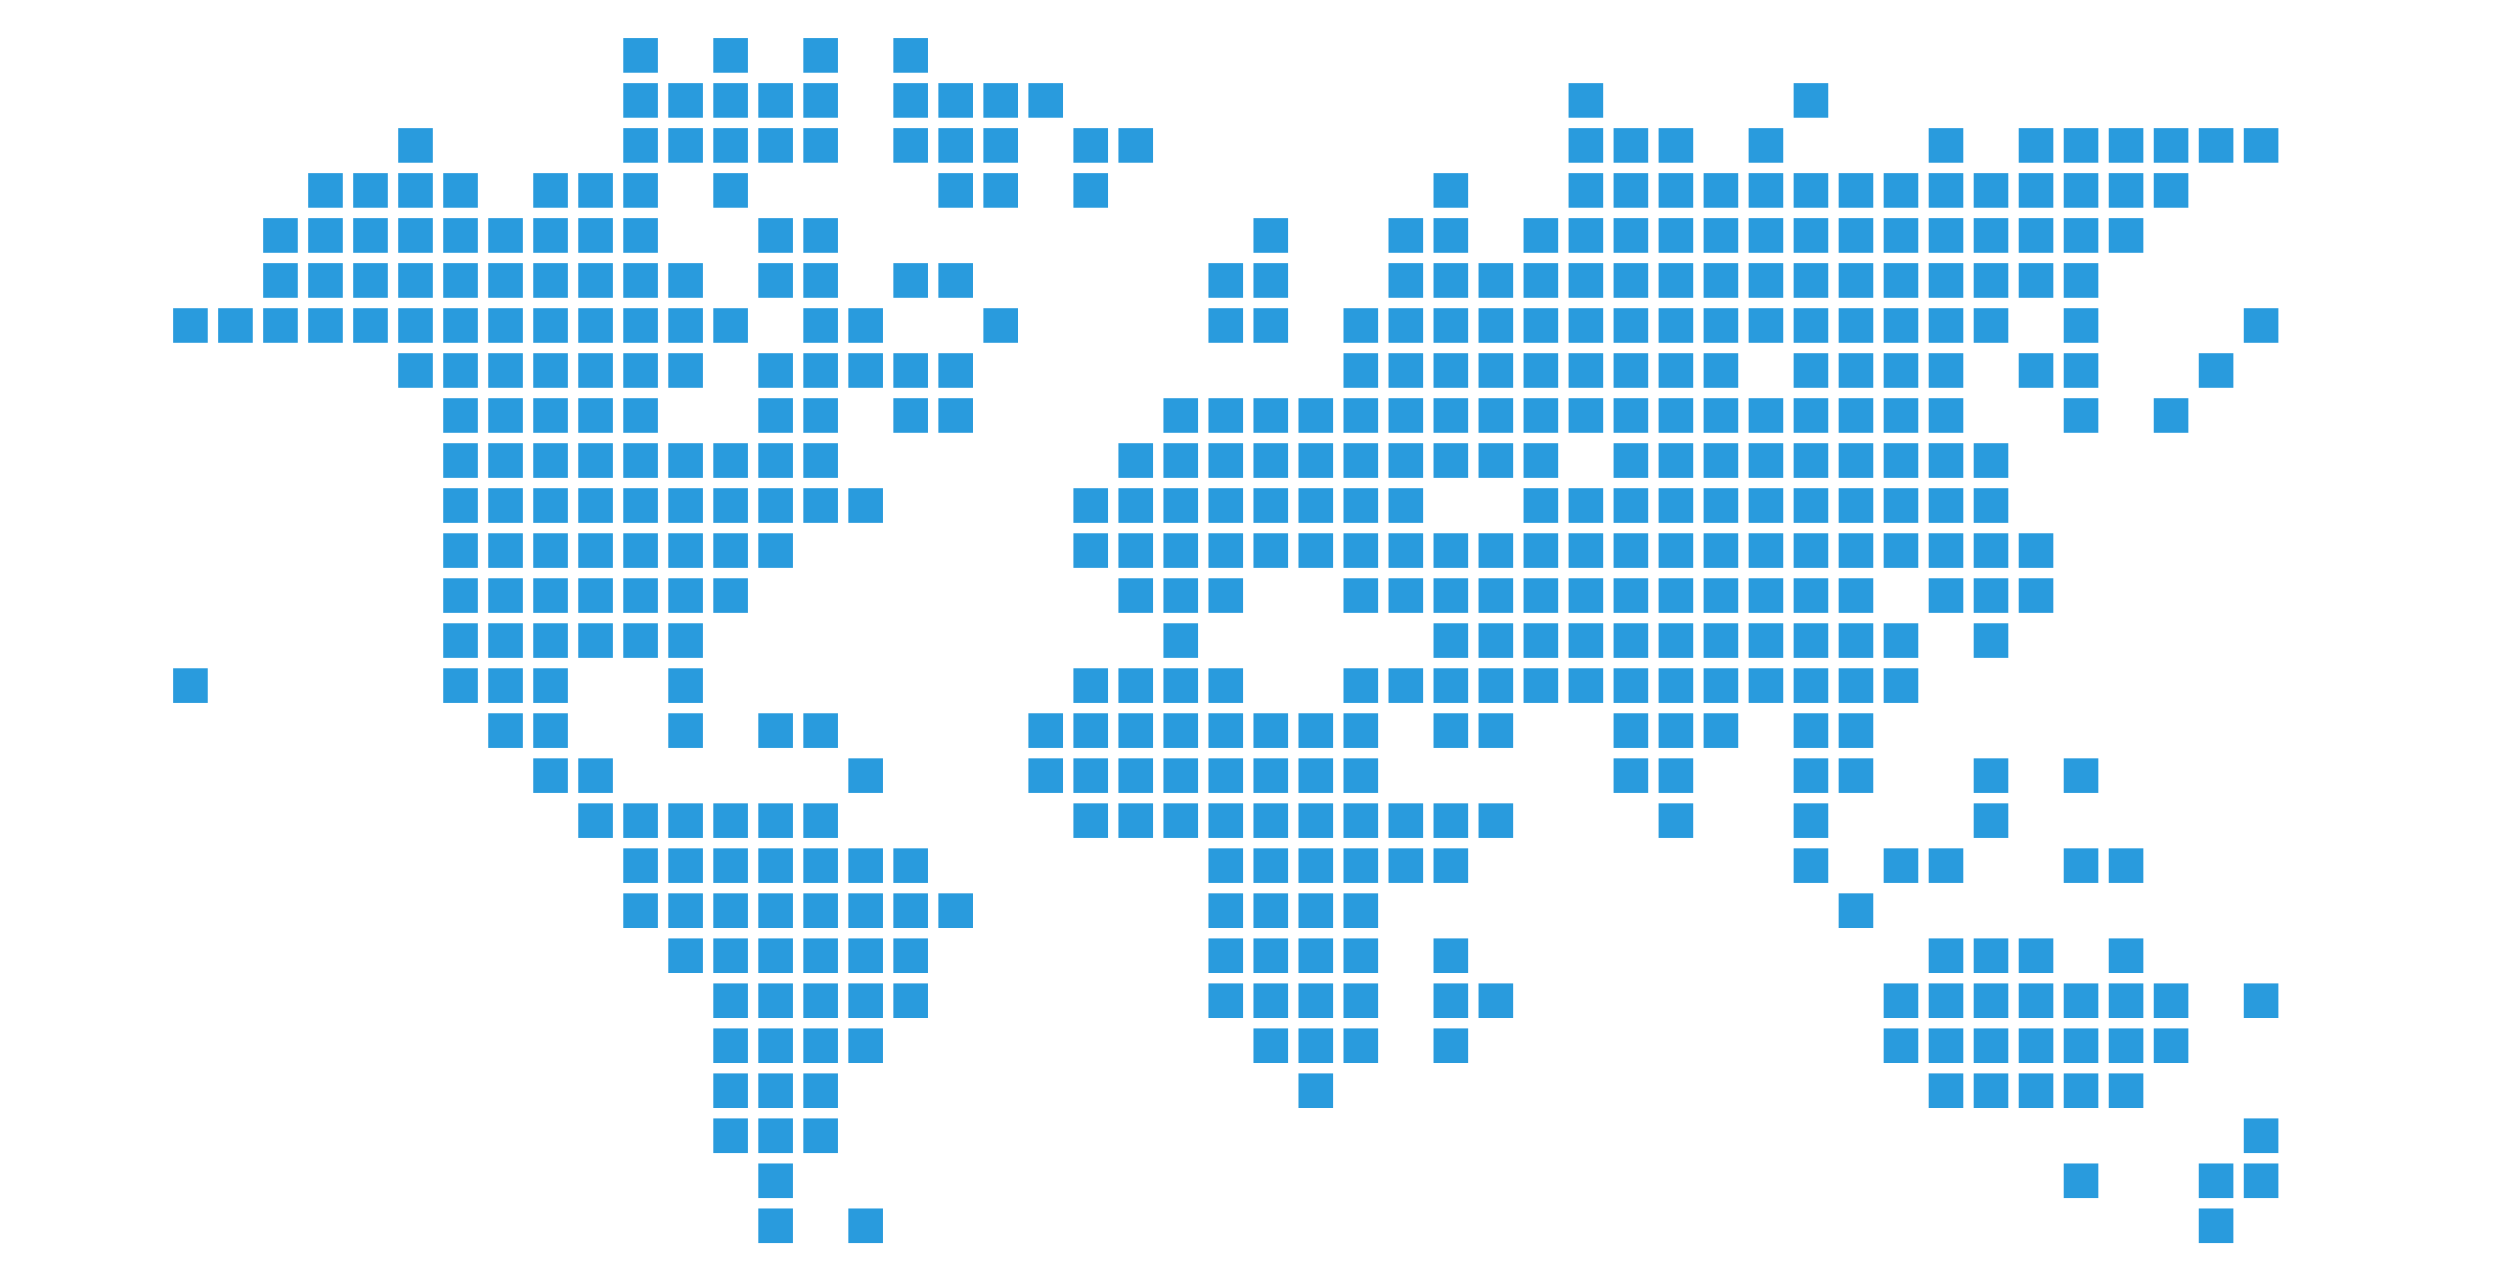 <svg xmlns="http://www.w3.org/2000/svg" viewBox="0 0 722 372" fill-rule="evenodd" clip-rule="evenodd" stroke-linejoin="round" stroke-miterlimit="1.414"><path fill="#299bdd" d="M76 63h10v10H76zM115 37h10v10h-10zM89 50h10v10H89zM102 50h10v10h-10zM115 50h10v10h-10zM128 50h10v10h-10zM154 50h10v10h-10zM89 63h10v10H89zM102 63h10v10h-10zM115 63h10v10h-10zM128 63h10v10h-10zM154 63h10v10h-10zM141 63h10v10h-10zM76 76h10v10H76zM50 89h10v10H50zM76 89h10v10H76zM63 89h10v10H63zM89 76h10v10H89zM102 76h10v10h-10zM115 76h10v10h-10zM128 76h10v10h-10zM154 76h10v10h-10zM141 76h10v10h-10zM89 89h10v10H89zM102 89h10v10h-10zM115 89h10v10h-10zM128 89h10v10h-10zM154 89h10v10h-10zM141 89h10v10h-10zM115 102h10v10h-10zM128 102h10v10h-10zM154 102h10v10h-10zM141 102h10v10h-10zM128 115h10v10h-10zM154 115h10v10h-10zM141 115h10v10h-10zM128 128h10v10h-10zM154 128h10v10h-10zM141 128h10v10h-10zM232 11h10v10h-10zM180 24h10v10h-10zM180 11h10v10h-10zM193 24h10v10h-10zM206 24h10v10h-10zM206 11h10v10h-10zM232 24h10v10h-10zM219 24h10v10h-10zM180 37h10v10h-10zM193 37h10v10h-10zM206 37h10v10h-10zM232 37h10v10h-10zM219 37h10v10h-10zM167 50h10v10h-10zM180 50h10v10h-10zM206 50h10v10h-10zM167 63h10v10h-10zM180 63h10v10h-10zM232 63h10v10h-10zM219 63h10v10h-10zM258 11h10v10h-10zM258 24h10v10h-10zM271 24h10v10h-10zM284 24h10v10h-10zM297 24h10v10h-10zM258 37h10v10h-10zM271 37h10v10h-10zM284 37h10v10h-10zM310 37h10v10h-10zM271 50h10v10h-10zM284 50h10v10h-10zM310 50h10v10h-10zM167 76h10v10h-10zM180 76h10v10h-10zM193 76h10v10h-10zM232 76h10v10h-10zM219 76h10v10h-10zM167 89h10v10h-10zM180 89h10v10h-10zM193 89h10v10h-10zM206 89h10v10h-10zM232 89h10v10h-10zM167 102h10v10h-10zM180 102h10v10h-10zM193 102h10v10h-10zM232 102h10v10h-10zM219 102h10v10h-10zM167 115h10v10h-10zM180 115h10v10h-10zM232 115h10v10h-10zM219 115h10v10h-10zM167 128h10v10h-10zM180 128h10v10h-10zM193 128h10v10h-10zM206 128h10v10h-10zM232 128h10v10h-10zM219 128h10v10h-10zM258 76h10v10h-10zM271 76h10v10h-10zM245 89h10v10h-10zM284 89h10v10h-10zM245 102h10v10h-10zM258 102h10v10h-10zM271 102h10v10h-10zM258 115h10v10h-10zM271 115h10v10h-10zM323 37h10v10h-10zM453 24h10v10h-10zM466 37h10v10h-10zM453 37h10v10h-10zM414 50h10v10h-10zM414 63h10v10h-10zM466 50h10v10h-10zM453 50h10v10h-10zM401 63h10v10h-10zM440 63h10v10h-10zM466 63h10v10h-10zM453 63h10v10h-10zM388 89h10v10h-10zM388 102h10v10h-10zM336 115h10v10h-10zM349 115h10v10h-10zM362 115h10v10h-10zM388 115h10v10h-10zM375 115h10v10h-10zM323 128h10v10h-10zM336 128h10v10h-10zM349 128h10v10h-10zM362 128h10v10h-10zM388 128h10v10h-10zM375 128h10v10h-10zM401 76h10v10h-10zM414 76h10v10h-10zM427 76h10v10h-10zM440 76h10v10h-10zM466 76h10v10h-10zM453 76h10v10h-10zM401 89h10v10h-10zM414 89h10v10h-10zM427 89h10v10h-10zM440 89h10v10h-10zM466 89h10v10h-10zM453 89h10v10h-10zM401 102h10v10h-10zM414 102h10v10h-10zM427 102h10v10h-10zM440 102h10v10h-10zM466 102h10v10h-10zM453 102h10v10h-10zM401 115h10v10h-10zM414 115h10v10h-10zM427 115h10v10h-10zM440 115h10v10h-10zM466 115h10v10h-10zM453 115h10v10h-10zM401 128h10v10h-10zM414 128h10v10h-10zM427 128h10v10h-10zM440 128h10v10h-10zM466 128h10v10h-10zM479 37h10v10h-10zM479 50h10v10h-10zM492 50h10v10h-10zM505 50h10v10h-10zM505 37h10v10h-10zM518 24h10v10h-10zM518 50h10v10h-10zM544 50h10v10h-10zM531 50h10v10h-10zM479 63h10v10h-10zM492 63h10v10h-10zM505 63h10v10h-10zM518 63h10v10h-10zM544 63h10v10h-10zM531 63h10v10h-10zM583 37h10v10h-10zM596 37h10v10h-10zM609 37h10v10h-10zM557 50h10v10h-10zM557 37h10v10h-10zM570 50h10v10h-10zM583 50h10v10h-10zM596 50h10v10h-10zM609 50h10v10h-10zM622 37h10v10h-10zM635 37h10v10h-10zM648 37h10v10h-10zM622 50h10v10h-10zM557 63h10v10h-10zM570 63h10v10h-10zM583 63h10v10h-10zM596 63h10v10h-10zM609 63h10v10h-10zM479 76h10v10h-10zM492 76h10v10h-10zM505 76h10v10h-10zM518 76h10v10h-10zM544 76h10v10h-10zM531 76h10v10h-10zM479 89h10v10h-10zM492 89h10v10h-10zM505 89h10v10h-10zM518 89h10v10h-10zM544 89h10v10h-10zM531 89h10v10h-10zM479 102h10v10h-10zM492 102h10v10h-10zM518 102h10v10h-10zM544 102h10v10h-10zM531 102h10v10h-10zM479 115h10v10h-10zM492 115h10v10h-10zM505 115h10v10h-10zM518 115h10v10h-10zM544 115h10v10h-10zM531 115h10v10h-10zM479 128h10v10h-10zM492 128h10v10h-10zM505 128h10v10h-10zM518 128h10v10h-10zM544 128h10v10h-10zM531 128h10v10h-10zM557 76h10v10h-10zM570 76h10v10h-10zM583 76h10v10h-10zM596 76h10v10h-10zM557 89h10v10h-10zM570 89h10v10h-10zM596 89h10v10h-10zM557 102h10v10h-10zM583 102h10v10h-10zM596 102h10v10h-10zM557 115h10v10h-10zM596 115h10v10h-10zM635 102h10v10h-10zM648 89h10v10h-10zM622 115h10v10h-10zM557 128h10v10h-10zM570 128h10v10h-10zM50 193h10v10H50zM128 141h10v10h-10zM154 141h10v10h-10zM141 141h10v10h-10zM128 154h10v10h-10zM154 154h10v10h-10zM141 154h10v10h-10zM128 167h10v10h-10zM154 167h10v10h-10zM141 167h10v10h-10zM128 180h10v10h-10zM154 180h10v10h-10zM141 180h10v10h-10zM128 193h10v10h-10zM154 193h10v10h-10zM141 193h10v10h-10zM154 206h10v10h-10zM141 206h10v10h-10zM154 219h10v10h-10zM167 141h10v10h-10zM180 141h10v10h-10zM193 141h10v10h-10zM206 141h10v10h-10zM232 141h10v10h-10zM219 141h10v10h-10zM167 154h10v10h-10zM180 154h10v10h-10zM193 154h10v10h-10zM206 154h10v10h-10zM219 154h10v10h-10zM167 167h10v10h-10zM180 167h10v10h-10zM193 167h10v10h-10zM206 167h10v10h-10zM167 180h10v10h-10zM180 180h10v10h-10zM193 180h10v10h-10zM193 193h10v10h-10zM245 141h10v10h-10zM310 141h10v10h-10zM310 193h10v10h-10zM193 206h10v10h-10zM219 206h10v10h-10zM232 206h10v10h-10zM245 219h10v10h-10zM167 219h10v10h-10zM167 232h10v10h-10zM180 232h10v10h-10zM193 232h10v10h-10zM206 232h10v10h-10zM232 232h10v10h-10zM219 232h10v10h-10zM180 245h10v10h-10zM193 245h10v10h-10zM206 245h10v10h-10zM232 245h10v10h-10zM219 245h10v10h-10zM180 258h10v10h-10zM193 258h10v10h-10zM206 258h10v10h-10zM232 258h10v10h-10zM219 258h10v10h-10zM310 206h10v10h-10zM297 206h10v10h-10zM310 219h10v10h-10zM297 219h10v10h-10zM310 232h10v10h-10zM245 245h10v10h-10zM258 245h10v10h-10zM245 258h10v10h-10zM258 258h10v10h-10zM271 258h10v10h-10zM323 141h10v10h-10zM336 141h10v10h-10zM349 141h10v10h-10zM362 141h10v10h-10zM362 76h10v10h-10zM349 89h10v10h-10zM349 76h10v10h-10zM362 63h10v10h-10zM362 89h10v10h-10zM388 141h10v10h-10zM375 141h10v10h-10zM323 154h10v10h-10zM310 154h10v10h-10zM336 154h10v10h-10zM349 154h10v10h-10zM362 154h10v10h-10zM388 154h10v10h-10zM375 154h10v10h-10zM323 167h10v10h-10zM336 167h10v10h-10zM349 167h10v10h-10zM388 167h10v10h-10zM336 180h10v10h-10zM323 193h10v10h-10zM336 193h10v10h-10zM349 193h10v10h-10zM388 193h10v10h-10zM401 141h10v10h-10zM440 141h10v10h-10zM466 141h10v10h-10zM453 141h10v10h-10zM401 154h10v10h-10zM414 154h10v10h-10zM427 154h10v10h-10zM440 154h10v10h-10zM466 154h10v10h-10zM453 154h10v10h-10zM401 167h10v10h-10zM414 167h10v10h-10zM427 167h10v10h-10zM440 167h10v10h-10zM466 167h10v10h-10zM453 167h10v10h-10zM414 180h10v10h-10zM427 180h10v10h-10zM440 180h10v10h-10zM466 180h10v10h-10zM453 180h10v10h-10zM401 193h10v10h-10zM414 193h10v10h-10zM427 193h10v10h-10zM440 193h10v10h-10zM466 193h10v10h-10zM453 193h10v10h-10zM323 206h10v10h-10zM336 206h10v10h-10zM349 206h10v10h-10zM362 206h10v10h-10zM388 206h10v10h-10zM375 206h10v10h-10zM323 219h10v10h-10zM336 219h10v10h-10zM349 219h10v10h-10zM362 219h10v10h-10zM388 219h10v10h-10zM375 219h10v10h-10zM323 232h10v10h-10zM336 232h10v10h-10zM349 232h10v10h-10zM362 232h10v10h-10zM388 232h10v10h-10zM375 232h10v10h-10zM349 245h10v10h-10zM362 245h10v10h-10zM388 245h10v10h-10zM375 245h10v10h-10zM349 258h10v10h-10zM362 258h10v10h-10zM388 258h10v10h-10zM375 258h10v10h-10zM414 206h10v10h-10zM427 206h10v10h-10zM466 206h10v10h-10zM466 219h10v10h-10zM401 232h10v10h-10zM414 232h10v10h-10zM427 232h10v10h-10zM401 245h10v10h-10zM414 245h10v10h-10zM479 141h10v10h-10zM492 141h10v10h-10zM505 141h10v10h-10zM518 141h10v10h-10zM544 141h10v10h-10zM531 141h10v10h-10zM479 154h10v10h-10zM492 154h10v10h-10zM505 154h10v10h-10zM518 154h10v10h-10zM544 154h10v10h-10zM531 154h10v10h-10zM479 167h10v10h-10zM492 167h10v10h-10zM505 167h10v10h-10zM518 167h10v10h-10zM531 167h10v10h-10zM479 180h10v10h-10zM492 180h10v10h-10zM505 180h10v10h-10zM518 180h10v10h-10zM544 180h10v10h-10zM531 180h10v10h-10zM479 193h10v10h-10zM492 193h10v10h-10zM505 193h10v10h-10zM518 193h10v10h-10zM544 193h10v10h-10zM531 193h10v10h-10zM557 141h10v10h-10zM570 141h10v10h-10zM557 154h10v10h-10zM570 154h10v10h-10zM583 154h10v10h-10zM557 167h10v10h-10zM570 167h10v10h-10zM583 167h10v10h-10zM570 180h10v10h-10zM479 206h10v10h-10zM492 206h10v10h-10zM518 206h10v10h-10zM531 206h10v10h-10zM479 219h10v10h-10zM518 219h10v10h-10zM531 219h10v10h-10zM479 232h10v10h-10zM518 232h10v10h-10zM518 245h10v10h-10zM544 245h10v10h-10zM531 258h10v10h-10zM570 219h10v10h-10zM596 219h10v10h-10zM570 232h10v10h-10zM557 245h10v10h-10zM193 271h10v10h-10zM206 271h10v10h-10zM232 271h10v10h-10zM219 271h10v10h-10zM206 284h10v10h-10zM232 284h10v10h-10zM219 284h10v10h-10zM206 297h10v10h-10zM232 297h10v10h-10zM219 297h10v10h-10zM206 310h10v10h-10zM232 310h10v10h-10zM219 310h10v10h-10zM206 323h10v10h-10zM232 323h10v10h-10zM219 323h10v10h-10zM245 271h10v10h-10zM258 271h10v10h-10zM245 284h10v10h-10zM258 284h10v10h-10zM245 297h10v10h-10zM219 336h10v10h-10zM219 349h10v10h-10zM245 349h10v10h-10zM349 271h10v10h-10zM362 271h10v10h-10zM388 271h10v10h-10zM375 271h10v10h-10zM349 284h10v10h-10zM362 284h10v10h-10zM388 284h10v10h-10zM375 284h10v10h-10zM362 297h10v10h-10zM388 297h10v10h-10zM375 297h10v10h-10zM375 310h10v10h-10zM414 271h10v10h-10zM414 284h10v10h-10zM427 284h10v10h-10zM414 297h10v10h-10zM544 284h10v10h-10zM544 297h10v10h-10zM557 271h10v10h-10zM570 271h10v10h-10zM583 271h10v10h-10zM609 271h10v10h-10zM609 245h10v10h-10zM596 245h10v10h-10zM557 284h10v10h-10zM570 284h10v10h-10zM583 284h10v10h-10zM596 284h10v10h-10zM609 284h10v10h-10zM622 284h10v10h-10zM648 284h10v10h-10zM557 297h10v10h-10zM570 297h10v10h-10zM583 297h10v10h-10zM596 297h10v10h-10zM609 297h10v10h-10zM622 297h10v10h-10zM557 310h10v10h-10zM570 310h10v10h-10zM583 310h10v10h-10zM596 310h10v10h-10zM609 310h10v10h-10zM596 336h10v10h-10zM648 323h10v10h-10zM635 336h10v10h-10zM648 336h10v10h-10zM635 349h10v10h-10z"/></svg>